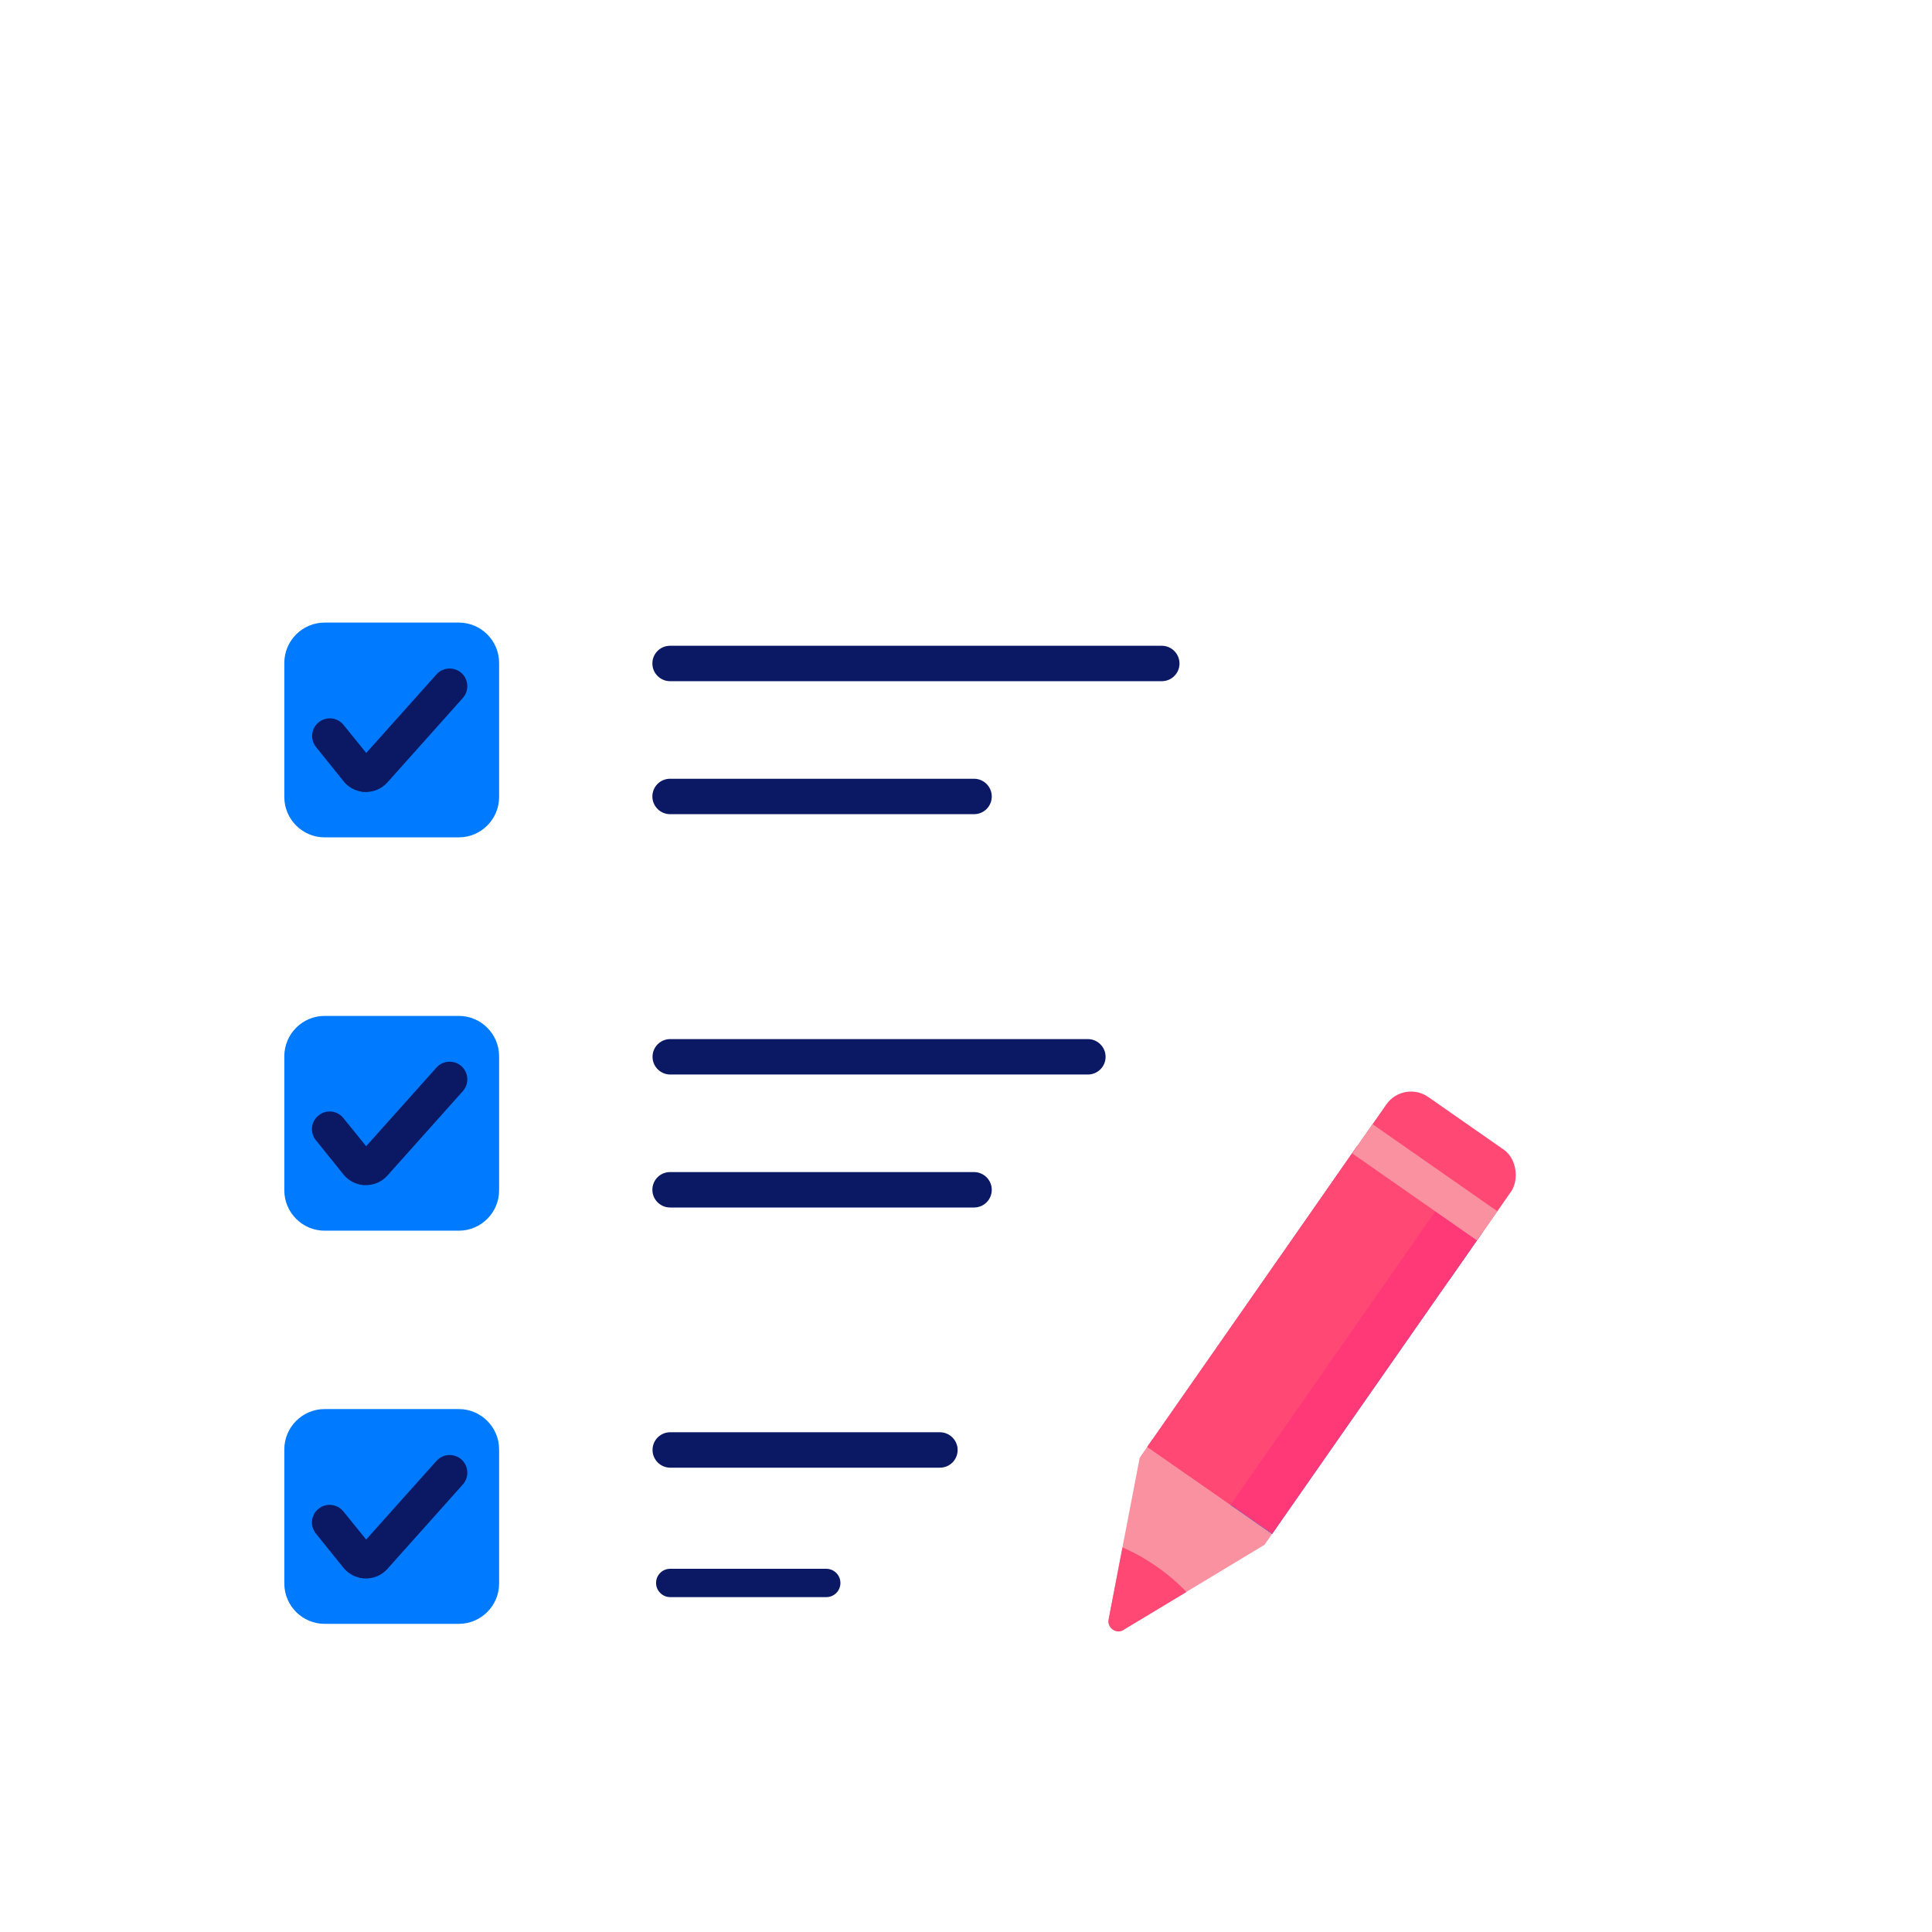 <?xml version="1.0" encoding="UTF-8"?>
<svg id="Thor_Preston" xmlns="http://www.w3.org/2000/svg" viewBox="0 0 120 120">
  <defs>
    <style>
      .cls-1 {
        fill: #ff4974;
      }

      .cls-2 {
        fill: #ff3978;
      }

      .cls-3 {
        fill: #0b1863;
      }

      .cls-4 {
        fill: #f991a0;
      }

      .cls-5 {
        fill: #007aff;
      }
    </style>
  </defs>
  <path class="cls-3" d="M58.38,91.16h-16.75c-.6,0-1.1-.49-1.1-1.1s.49-1.1,1.1-1.1h16.75c.6,0,1.1.49,1.1,1.1s-.49,1.1-1.1,1.1Z"/>
  <path class="cls-3" d="M51.32,99.2h-9.69c-.48,0-.88-.39-.88-.88s.39-.88.88-.88h9.69c.48,0,.88.39.88.88s-.39.88-.88.88Z"/>
  <path class="cls-5" d="M28.5,87.52h-8.34c-1.38,0-2.5,1.13-2.5,2.5v8.34c0,1.38,1.13,2.5,2.5,2.5h8.34c1.38,0,2.5-1.13,2.5-2.5v-8.34c0-1.38-1.13-2.5-2.5-2.5Z"/>
  <g>
    <path class="cls-3" d="M22.72,98.03s-.11,0-.14,0c-.6-.05-1.05-.57-1.01-1.17.04-.53.46-.95.97-1.01l4.57-5.11c.4-.45,1.1-.49,1.55-.09.45.4.49,1.1.09,1.55l-4.69,5.25c-.34.38-.82.59-1.33.59Z"/>
    <path class="cls-3" d="M22.66,98.03s-.06,0-.1,0c-.47-.04-.9-.27-1.21-.63l-1.73-2.15c-.38-.47-.31-1.16.17-1.54.47-.38,1.16-.3,1.54.17l1.62,2c.5.13.85.62.81,1.15-.05.57-.53,1-1.09,1Z"/>
  </g>
  <path class="cls-3" d="M72.16,42.31h-30.54c-.6,0-1.1-.49-1.1-1.1s.49-1.1,1.1-1.1h30.54c.6,0,1.1.49,1.1,1.1s-.49,1.1-1.1,1.1Z"/>
  <path class="cls-3" d="M60.5,50.57h-18.88c-.6,0-1.1-.49-1.1-1.1s.49-1.1,1.1-1.1h18.88c.6,0,1.1.49,1.1,1.1s-.49,1.1-1.1,1.1Z"/>
  <path class="cls-3" d="M67.57,66.74h-25.94c-.6,0-1.1-.49-1.1-1.1s.49-1.1,1.1-1.1h25.94c.6,0,1.1.49,1.1,1.1s-.49,1.1-1.1,1.1Z"/>
  <path class="cls-3" d="M60.5,75h-18.88c-.6,0-1.1-.49-1.1-1.1s.49-1.1,1.1-1.1h18.88c.6,0,1.1.49,1.1,1.1s-.49,1.1-1.1,1.1Z"/>
  <path class="cls-5" d="M28.5,63.1h-8.34c-1.38,0-2.5,1.13-2.5,2.5v8.34c0,1.38,1.13,2.5,2.5,2.5h8.34c1.38,0,2.5-1.13,2.5-2.5v-8.34c0-1.38-1.13-2.5-2.5-2.5Z"/>
  <g>
    <path class="cls-3" d="M22.72,73.6s-.13,0-.17,0c-.6-.06-1.04-.6-.98-1.2.05-.52.46-.92.97-.98l4.57-5.11c.4-.45,1.1-.49,1.55-.09.45.4.49,1.1.09,1.55l-4.69,5.25c-.34.38-.82.59-1.33.59Z"/>
    <path class="cls-3" d="M22.66,73.6s-.06,0-.1,0c-.47-.04-.9-.26-1.21-.63l-1.73-2.15c-.38-.47-.31-1.16.17-1.54.47-.38,1.16-.31,1.54.17l1.62,2c.5.13.86.62.81,1.15-.05.57-.53,1-1.09,1Z"/>
  </g>
  <path class="cls-5" d="M28.5,38.67h-8.34c-1.38,0-2.5,1.13-2.5,2.5v8.34c0,1.38,1.13,2.5,2.5,2.5h8.34c1.38,0,2.5-1.13,2.5-2.5v-8.34c0-1.38-1.13-2.5-2.5-2.5Z"/>
  <g>
    <path class="cls-3" d="M22.72,49.18s-.13,0-.17,0c-.6-.06-1.04-.6-.98-1.2.05-.52.46-.92.97-.98l4.57-5.11c.4-.45,1.1-.49,1.55-.09.45.4.49,1.1.09,1.55l-4.69,5.25c-.34.38-.82.59-1.33.59Z"/>
    <path class="cls-3" d="M22.66,49.18s-.06,0-.09,0c-.47-.04-.91-.26-1.21-.63l-1.73-2.15c-.38-.47-.31-1.16.17-1.54.47-.38,1.16-.31,1.54.17l1.62,2c.5.13.85.61.81,1.15-.05.57-.53,1-1.09,1Z"/>
  </g>
  <g>
    <g>
      <path class="cls-4" d="M79.32,94.83l-7.75-5.41-.78,1.12-1.93,10.03c-.1.53.47.93.94.65l8.74-5.27.78-1.12Z"/>
      <rect class="cls-1" x="83.38" y="68.83" width="9.45" height="10.28" rx="1.87" ry="1.87" transform="translate(118.05 185.06) rotate(-145.1)"/>
      <g>
        <rect class="cls-5" x="72.84" y="83.45" width="22.8" height="3.15" transform="translate(-33.69 105.47) rotate(-55.1)"/>
        <rect class="cls-2" x="76.93" y="71.82" width="9.45" height="22.8" transform="translate(101.02 198.19) rotate(-145.1)"/>
        <rect class="cls-1" x="70.26" y="81.64" width="22.8" height="3.15" transform="translate(-33.31 102.58) rotate(-55.1)"/>
        <rect class="cls-1" x="67.67" y="79.84" width="22.8" height="3.15" transform="translate(-32.94 99.69) rotate(-55.1)"/>
      </g>
      <rect class="cls-4" x="83.76" y="72.33" width="9.45" height="2.21" transform="translate(119.05 184.29) rotate(-145.1)"/>
    </g>
    <path class="cls-1" d="M69.79,101.23l3.9-2.35c-.54-.57-1.16-1.1-1.85-1.58s-1.41-.88-2.12-1.19l-.86,4.48c-.1.53.47.93.93.65Z"/>
  </g>
</svg>